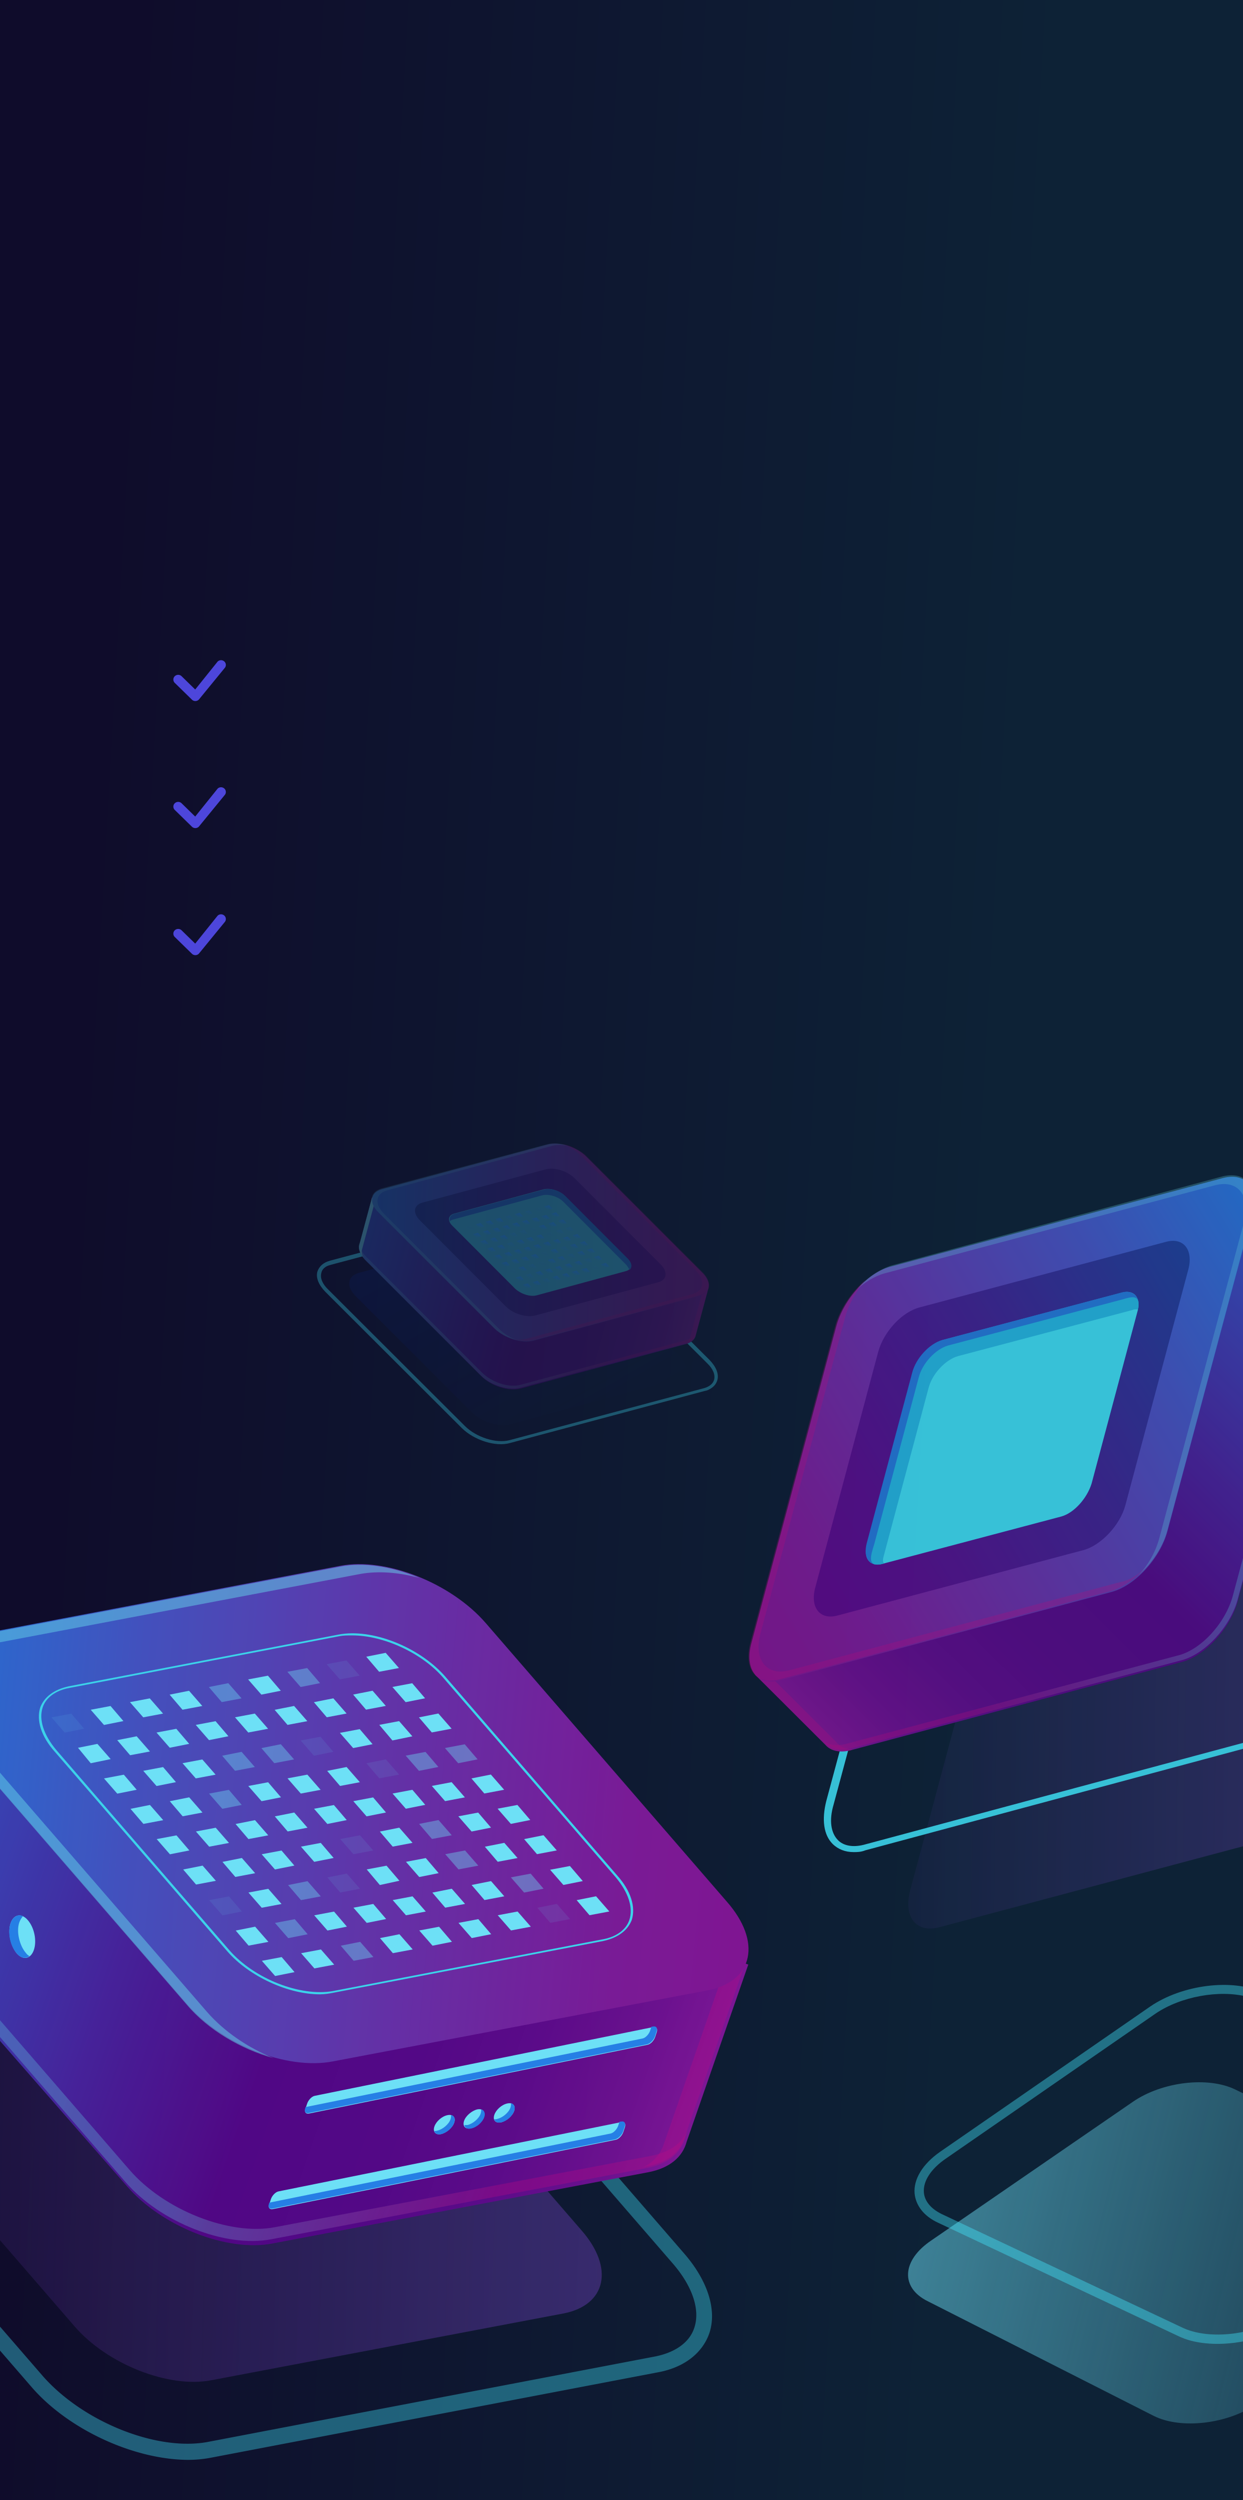 <?xml version="1.0" encoding="UTF-8" standalone="no"?>
<svg
   width="274"
   height="551"
   fill="none"
   version="1.1"
   id="svg1853"
   sodipodi:docname="modal-banner.svg"
   inkscape:version="1.1.2 (b8e25be833, 2022-02-05)"
   xmlns:inkscape="http://www.inkscape.org/namespaces/inkscape"
   xmlns:sodipodi="http://sodipodi.sourceforge.net/DTD/sodipodi-0.dtd"
   xmlns="http://www.w3.org/2000/svg"
   xmlns:svg="http://www.w3.org/2000/svg">
  <sodipodi:namedview
     id="namedview1855"
     pagecolor="#ffffff"
     bordercolor="#666666"
     borderopacity="1.0"
     inkscape:pageshadow="2"
     inkscape:pageopacity="0.0"
     inkscape:pagecheckerboard="0"
     showgrid="false"
     inkscape:zoom="2.1197822"
     inkscape:cx="136.80651"
     inkscape:cy="275.5"
     inkscape:window-width="2560"
     inkscape:window-height="1377"
     inkscape:window-x="-8"
     inkscape:window-y="-8"
     inkscape:window-maximized="1"
     inkscape:current-layer="g1275" />
  <g
     clip-path="url(#a)"
     id="g1275">
    <path
       fill="url(#b)"
       d="M0 0h274v551H0z"
       id="path933" />
    <path
       d="M47.987 145.787a1.079 1.079 0 0 1 1.48.011 1.028 1.028 0 0 1 .04 1.446l-5.665 6.923a1.056 1.056 0 0 1-.346.242 1.096 1.096 0 0 1-.833.015 1.06 1.06 0 0 1-.354-.229l-3.756-3.671a1.036 1.036 0 0 1-.339-.743 1.016 1.016 0 0 1 .312-.754 1.083 1.083 0 0 1 1.532.026l2.972 2.904 4.93-6.14a.712.712 0 0 1 .028-.03h-.001Z"
       fill="#4D46DB"
       id="path937" />
    <path
       d="M47.987 173.787a1.079 1.079 0 0 1 1.48.011 1.028 1.028 0 0 1 .04 1.446l-5.665 6.923a1.056 1.056 0 0 1-.346.242 1.096 1.096 0 0 1-.833.015 1.06 1.06 0 0 1-.354-.229l-3.756-3.671a1.036 1.036 0 0 1-.339-.743 1.016 1.016 0 0 1 .312-.754 1.083 1.083 0 0 1 1.532.026l2.972 2.904 4.93-6.14a.712.712 0 0 1 .028-.03h-.001Z"
       fill="#4D46DB"
       id="path941" />
    <path
       d="M47.987 201.787a1.079 1.079 0 0 1 1.48.011 1.028 1.028 0 0 1 .04 1.446l-5.665 6.923a1.056 1.056 0 0 1-.346.242 1.096 1.096 0 0 1-.833.015 1.06 1.06 0 0 1-.354-.229l-3.756-3.671a1.036 1.036 0 0 1-.339-.743 1.016 1.016 0 0 1 .312-.754 1.083 1.083 0 0 1 1.532.026l2.972 2.904 4.93-6.14a.712.712 0 0 1 .028-.03h-.001Z"
       fill="#4D46DB"
       id="path945" />
    <g
       opacity=".8"
       id="g971">
      <path
         opacity=".6"
         d="m280.051 405.281-72.955 19.444c-5.226 1.404-8.04-2.405-6.432-8.218l18.691-69.761c1.608-6.014 7.035-12.027 12.26-13.23l72.955-19.445c5.226-1.403 8.039 2.406 6.431 8.219l-18.691 69.76c-1.607 6.014-7.034 11.828-12.259 13.231Z"
         fill="url(#c)"
         id="path947" />
      <path
         d="M188.162 408.173c-1.808 0-3.416-.602-4.622-1.804-2.01-2.005-2.412-5.413-1.407-9.422l22.108-82.189c2.009-7.216 8.642-14.633 15.073-16.237l85.818-23.053c3.015-.802 5.426-.201 7.235 1.403 2.01 2.005 2.412 5.413 1.407 9.422l-22.108 82.189c-2.009 7.216-8.642 14.633-15.073 16.237l-85.818 23.053c-1.005.401-1.809.401-2.613.401Zm119.583-131.302c-.603 0-1.407.201-2.211.401l-85.818 23.053c-5.828 1.604-12.059 8.419-13.868 15.235l-22.107 82.189c-1.005 3.408-.603 6.214 1.005 7.818 1.206 1.203 3.215 1.603 5.627 1.002l85.818-23.053c5.828-1.604 12.059-8.419 13.867-15.235l22.108-82.189c1.005-3.408.603-6.214-1.005-7.818-.804-1.002-2.01-1.403-3.416-1.403Z"
         fill="#41E8FF"
         id="path949" />
      <path
         d="m275.185 260.635-22.911 22.852-40.196 10.825c-5.225 1.403-10.652 7.417-12.26 13.23l-10.45 38.689-22.912 22.853 15.475 15.435c1.206 1.403 3.216 1.804 5.628 1.203l72.955-19.445c5.225-1.403 10.652-7.417 12.26-13.23l18.691-69.76c.804-3.007.402-5.613-.804-7.017l-15.476-15.635Z"
         fill="url(#d)"
         id="path951" />
      <path
         opacity=".3"
         d="m290.461 281.882-18.691 69.76c-1.608 6.014-7.034 12.028-12.26 13.231l-72.955 19.444c-2.412.602-4.421.201-5.627-1.202l1.005 1.002c1.205 1.403 3.215 1.804 5.627 1.203l72.955-19.445c5.226-1.403 10.652-7.417 12.26-13.23l18.691-69.761c.804-3.007.402-5.613-.804-7.016l-1.005-1.002c1.206 1.403 1.608 4.009.804 7.016Z"
         fill="url(#e)"
         id="path953" />
      <path
         opacity=".3"
         d="m184.343 383.917-15.475-15.435 22.911-22.853 10.451-38.689c1.608-6.014 7.034-12.027 12.26-13.23l40.196-10.825 21.504-21.449-1.005-1.003-22.911 22.853-40.196 10.825c-5.225 1.403-10.652 7.417-12.26 13.23l-10.45 38.689-22.912 23.053 15.475 15.435c1.206 1.404 3.216 1.805 5.628 1.203l.402-.2c-1.608 0-2.814-.602-3.618-1.604Z"
         fill="#D4088C"
         id="path955" />
      <path
         d="m245.038 350.84-72.955 19.445c-5.226 1.403-8.039-2.405-6.431-8.219l18.691-69.76c1.607-6.014 7.034-12.028 12.259-13.231l72.955-19.444c5.226-1.403 8.04 2.405 6.432 8.219l-18.691 69.76c-1.608 5.813-7.034 11.827-12.26 13.23Z"
         fill="url(#f)"
         id="path957" />
      <path
         opacity=".3"
         d="m269.558 259.23-72.955 19.646c-2.613.801-5.426 2.606-7.637 5.212 1.809-1.604 3.818-2.807 5.828-3.408l72.955-19.445c5.226-1.403 8.04 2.406 6.432 8.219l-18.691 69.76c-.804 2.807-2.412 5.814-4.623 8.019 3.015-2.606 5.427-6.215 6.431-9.823l18.691-69.76c1.608-6.014-1.205-9.622-6.431-8.42Z"
         fill="#6EE8FC"
         id="path959" />
      <path
         d="m238.808 341.62-54.264 14.433c-3.819 1.002-6.029-1.804-4.823-6.215l13.867-51.919c1.206-4.41 5.225-8.82 9.245-9.822l54.264-14.434c3.819-1.002 6.03 1.805 4.824 6.215l-13.868 51.919c-1.206 4.41-5.426 8.82-9.245 9.823Z"
         fill="url(#g)"
         id="path961" />
      <path
         d="m233.985 334.204-39.392 10.424c-2.813.801-4.421-1.203-3.416-4.411l10.049-37.686c.804-3.208 3.818-6.415 6.632-7.217l39.392-10.424c2.813-.802 4.421 1.203 3.416 4.41l-10.049 37.687c-1.004 3.207-3.818 6.415-6.632 7.217Z"
         fill="#41E8FF"
         id="path963" />
      <path
         opacity=".3"
         d="m247.049 348.636-72.956 19.445c-5.225 1.403-8.039-2.406-6.431-8.219l18.691-69.76c.804-2.807 2.412-5.613 4.422-8.019-3.015 2.606-5.628 6.415-6.633 10.023l-18.691 69.76c-1.607 6.014 1.206 9.623 6.432 8.219l72.955-19.444c2.814-.802 5.627-2.807 7.838-5.413-1.608 1.804-3.618 3.007-5.627 3.408Z"
         fill="#D4088C"
         id="path965" />
      <path
         d="m193.036 342.021 10.049-37.687c.804-3.207 3.818-6.414 6.632-7.216l39.392-10.424c.603-.201 1.395-.201 1.797 0-.402-1.604-1.797-2.406-3.807-1.804l-39.392 10.424c-2.814.801-5.828 4.009-6.632 7.216l-10.049 37.687c-.603 2.606.167 4.142 1.775 4.543 0-1.003.034-1.737.235-2.739Z"
         fill="#267FE5"
         id="path967" />
      <path
         d="m194.865 342.676 9.817-36.765c.785-3.129 3.73-6.258 6.479-7.041l38.482-10.169c.392-.195.817-.141 1.21-.141.691-3.432-1.407-2.792-3.37-2.205l-38.482 10.169c-2.748.782-5.693 3.911-6.479 7.04l-9.816 36.765c-.786 2.542-1.762 5.34 2.159 4.251-.392-.587-.196-1.122 0-1.904Z"
         fill="#25BFEC"
         id="path969" />
    </g>
    <g
       opacity=".3"
       id="g997">
      <path
         opacity=".6"
         d="m112.581 313.874 36.46-9.821c2.614-.699 2.88-3.052.73-5.168l-25.539-25.54c-2.2-2.202-6.054-3.45-8.618-2.664l-36.459 9.821c-2.614.699-2.88 3.052-.73 5.168l25.538 25.539c2.201 2.203 6.004 3.364 8.618 2.665Z"
         fill="url(#h)"
         id="path973" />
      <path
         d="M156.585 306.063c.783-.453 1.329-1.115 1.551-1.938.369-1.37-.309-2.947-1.747-4.432l-30.126-30.068c-2.675-2.623-7.402-4.177-10.588-3.263l-42.932 11.474c-1.507.407-2.4 1.27-2.783 2.417-.37 1.371.309 2.947 1.746 4.433l30.127 30.068c2.675 2.622 7.402 4.176 10.588 3.263l42.932-11.475c.536-.077.884-.278 1.232-.479Zm-84.623-26.966c.261-.15.66-.265 1.058-.379l42.932-11.474c2.925-.763 7.328.631 9.815 3.13l30.126 30.068c1.288 1.225 1.815 2.541 1.52 3.638-.221.822-.992 1.498-2.186 1.841l-42.933 11.474c-2.925.763-7.327-.631-9.815-3.13l-30.126-30.068c-1.288-1.225-1.815-2.541-1.52-3.638.097-.635.52-1.11 1.129-1.462Z"
         fill="#41E8FF"
         id="path975" />
      <path
         d="m82.003 263.925 15.637 4.169 20.116-5.363c2.614-.699 6.468.549 8.618 2.664l14.2 14.143 15.638 4.169-2.843 10.554c-.172.91-.942 1.586-2.137 1.928l-36.459 9.821c-2.614.699-6.468-.548-8.618-2.664l-25.538-25.54c-1.1-1.101-1.578-2.33-1.407-3.239l2.793-10.642Z"
         fill="url(#i)"
         id="path977" />
      <path
         opacity=".3"
         d="m80.7 276.946 25.538 25.54c2.2 2.203 6.054 3.45 8.618 2.665l36.459-9.821c1.195-.343 1.965-1.019 2.136-1.929l-.184.686c-.172.909-.942 1.585-2.137 1.928l-36.459 9.821c-2.614.699-6.468-.549-8.618-2.665l-25.538-25.539c-1.1-1.101-1.578-2.331-1.407-3.24l.185-.685c-.171.909.306 2.138 1.406 3.239Z"
         fill="url(#j)"
         id="path979" />
      <path
         opacity=".3"
         d="m152.173 294.604 2.843-10.555-15.637-4.169-14.201-14.142c-2.2-2.203-6.054-3.451-8.618-2.665l-20.115 5.363-14.677-3.913.184-.685 15.638 4.168 20.115-5.362c2.614-.699 6.468.548 8.618 2.664l14.2 14.143 15.688 4.255-2.843 10.555c-.171.909-.941 1.585-2.136 1.928l-.225.014c.697-.402 1.069-.964 1.166-1.599Z"
         fill="#D4088C"
         id="path981" />
      <path
         d="M82.604 264.967 79.8 275.385c-.148.548-.021 1.169.33 1.777-.826-1.028-1.153-1.997-.932-2.819l2.806-10.418.601 1.042Z"
         fill="#6EE8FC"
         id="path983" />
      <path
         d="m117.616 295.455 36.459-9.821c2.614-.699 2.88-3.052.73-5.167l-25.539-25.54c-2.2-2.203-6.054-3.45-8.618-2.665l-36.459 9.821c-2.614.699-2.88 3.053-.73 5.168l25.539 25.54c2.15 2.115 6.004 3.363 8.618 2.664Z"
         fill="url(#k)"
         id="path985" />
      <path
         opacity=".3"
         d="m84.089 261.91 36.509-9.734c1.332-.307 3.002-.229 4.611.347-1.185-.242-2.356-.26-3.377-.018l-36.459 9.821c-2.614.698-2.88 3.052-.73 5.167l25.539 25.54c1.05 1.014 2.498 1.915 4.007 2.317-1.958-.375-3.904-1.335-5.242-2.646l-25.539-25.54c-2.2-2.202-1.883-4.469.68-5.254Z"
         fill="#6EE8FC"
         id="path987" />
      <path
         d="m118.008 289.903 27.111-7.318c1.904-.521 2.16-2.289.535-3.897l-18.989-19.019c-1.625-1.609-4.468-2.514-6.46-1.943l-27.11 7.318c-1.905.521-2.16 2.289-.536 3.898l18.989 19.018c1.625 1.609 4.555 2.464 6.46 1.943Z"
         fill="url(#l)"
         id="path989" />
      <path
         opacity=".9"
         d="m118.243 285.486 19.667-5.336c1.419-.356 1.614-1.626.377-2.764l-13.776-13.809c-1.15-1.188-3.258-1.824-4.677-1.467l-19.667 5.335c-1.42.356-1.614 1.626-.377 2.764l13.776 13.81c1.237 1.137 3.257 1.823 4.677 1.467Z"
         fill="#41E8FF"
         id="path991" />
      <path
         opacity=".3"
         d="m116.193 295.002 36.459-9.821c2.614-.699 2.881-3.052.731-5.168l-25.539-25.539c-1.05-1.015-2.448-1.828-3.92-2.368 1.957.375 4.041 1.372 5.379 2.683l25.538 25.54c2.2 2.202 1.884 4.468-.73 5.167l-36.459 9.821c-1.419.357-3.139.192-4.748-.384 1.147.379 2.319.398 3.289.069Z"
         fill="#D4088C"
         id="path993" />
      <path
         d="m138.004 278.705-13.775-13.809c-1.15-1.189-3.258-1.824-4.677-1.468l-19.667 5.336c-.312.064-.573.215-.697.402-.227-.795.095-1.444 1.116-1.686l19.667-5.335c1.419-.357 3.527.279 4.677 1.467l13.776 13.809c.913.978.965 1.873.369 2.449-.25-.434-.451-.781-.789-1.165Z"
         fill="#267FE5"
         id="path995" />
    </g>
    <g
       opacity=".4"
       id="g1161">
      <path
         d="m120.698 266.677 1.086-.28-.791-.794-1.063.285.768.789Z"
         fill="url(#m)"
         id="path999" />
      <path
         opacity=".1"
         d="m118.55 267.241 1.086-.279-.791-.795-1.086.279.791.795Z"
         fill="url(#n)"
         id="path1001" />
      <path
         opacity=".4"
         d="m116.4 267.806 1.064-.286-.769-.788-1.085.279.79.795Z"
         fill="url(#o)"
         id="path1003" />
      <path
         d="m114.251 268.37 1.063-.285-.768-.789-1.086.279.791.795Z"
         fill="url(#p)"
         id="path1005" />
      <path
         opacity=".4"
         d="m112.08 268.929 1.086-.279-.791-.795-1.063.285.768.789Z"
         fill="url(#q)"
         id="path1007" />
      <path
         d="m109.931 269.493 1.086-.279-.791-.795-1.064.285.769.789Z"
         fill="url(#r)"
         id="path1009" />
      <path
         d="m107.781 270.057 1.086-.279-.791-.795-1.085.28.79.794Z"
         fill="url(#s)"
         id="path1011" />
      <path
         d="m105.633 270.623 1.063-.286-.768-.788-1.086.279.791.795Z"
         fill="url(#t)"
         id="path1013" />
      <path
         opacity=".1"
         d="m103.483 271.187 1.064-.285-.769-.789-1.085.279.79.795Z"
         fill="url(#u)"
         id="path1015" />
      <path
         d="m122.279 268.266 1.064-.285-.769-.789-1.085.279.79.795Z"
         fill="url(#v)"
         id="path1017" />
      <path
         d="m120.108 268.825 1.085-.279-.79-.795-1.064.286.769.788Z"
         fill="url(#w)"
         id="path1019" />
      <path
         d="m117.959 269.389 1.086-.279-.791-.795-1.063.286.768.788Z"
         fill="url(#x)"
         id="path1021" />
      <path
         d="m115.81 269.954 1.085-.28-.79-.794-1.064.285.769.789Z"
         fill="url(#y)"
         id="path1023" />
      <path
         d="m113.661 270.519 1.086-.28-.791-.794-1.085.279.79.795Z"
         fill="url(#z)"
         id="path1025" />
      <path
         d="m111.512 271.083 1.063-.285-.768-.789-1.086.28.791.794Z"
         fill="url(#A)"
         id="path1027" />
      <path
         d="m109.362 271.647 1.064-.285-.769-.789-1.085.28.79.794Z"
         fill="url(#B)"
         id="path1029" />
      <path
         d="m107.191 272.205 1.085-.279-.79-.794-1.064.285.769.788Z"
         fill="url(#C)"
         id="path1031" />
      <path
         d="m105.035 272.793 1.092-.302-.791-.794-1.063.285.762.811Z"
         fill="url(#D)"
         id="path1033" />
      <path
         d="m123.839 269.85 1.086-.279-.791-.795-1.063.286.768.788Z"
         fill="url(#E)"
         id="path1035" />
      <path
         d="m121.684 270.438 1.092-.302-.79-.795-1.086.28.784.817Z"
         fill="url(#F)"
         id="path1037" />
      <path
         d="m119.535 271.002 1.064-.285-.769-.789-1.085.279.79.795Z"
         fill="url(#G)"
         id="path1039" />
      <path
         opacity=".1"
         d="m117.386 271.566 1.063-.285-.768-.789-1.086.28.791.794Z"
         fill="url(#H)"
         id="path1041" />
      <path
         opacity=".4"
         d="m115.214 272.124 1.086-.279-.791-.795-1.063.286.768.788Z"
         fill="url(#I)"
         id="path1043" />
      <path
         opacity=".4"
         d="m113.065 272.689 1.085-.279-.79-.794-1.064.285.769.788Z"
         fill="url(#J)"
         id="path1045" />
      <path
         d="m110.916 273.254 1.086-.28-.791-.794-1.086.279.791.795Z"
         fill="url(#K)"
         id="path1047" />
      <path
         d="m108.767 273.818 1.063-.285-.768-.789-1.086.279.791.795Z"
         fill="url(#L)"
         id="path1049" />
      <path
         d="m106.617 274.383 1.064-.285-.769-.789-1.085.279.79.795Z"
         fill="url(#M)"
         id="path1051" />
      <path
         opacity=".4"
         d="m125.415 271.462 1.063-.286-.768-.788-1.086.279.791.795Z"
         fill="url(#N)"
         id="path1053" />
      <path
         opacity=".4"
         d="m123.266 272.026 1.063-.286-.768-.788-1.086.279.791.795Z"
         fill="url(#O)"
         id="path1055" />
      <path
         opacity=".1"
         d="m121.094 272.584 1.086-.279-.791-.795-1.063.285.768.789Z"
         fill="url(#P)"
         id="path1057" />
      <path
         d="m118.944 273.149 1.086-.279-.79-.795-1.064.285.768.789Z"
         fill="url(#Q)"
         id="path1059" />
      <path
         d="m116.796 273.713 1.086-.279-.791-.795-1.086.279.791.795Z"
         fill="url(#R)"
         id="path1061" />
      <path
         d="m114.647 274.278 1.063-.286-.768-.788-1.086.279.791.795Z"
         fill="url(#S)"
         id="path1063" />
      <path
         opacity=".4"
         d="m112.498 274.843 1.063-.286-.768-.788-1.086.279.791.795Z"
         fill="url(#T)"
         id="path1065" />
      <path
         d="m110.326 275.401 1.086-.28-.791-.794-1.063.285.768.789Z"
         fill="url(#U)"
         id="path1067" />
      <path
         d="m108.177 275.966 1.086-.279-.791-.795-1.063.285.768.789Z"
         fill="url(#V)"
         id="path1069" />
      <path
         d="m126.973 273.045 1.086-.279-.791-.795-1.064.286.769.788Z"
         fill="url(#W)"
         id="path1071" />
      <path
         d="m124.823 273.61 1.086-.279-.791-.795-1.085.279.79.795Z"
         fill="url(#X)"
         id="path1073" />
      <path
         d="m122.674 274.174 1.063-.285-.768-.788-1.086.279.791.794Z"
         fill="url(#Y)"
         id="path1075" />
      <path
         d="m120.525 274.739 1.064-.286-.769-.788-1.085.279.79.795Z"
         fill="url(#Z)"
         id="path1077" />
      <path
         d="m118.376 275.304 1.063-.286-.768-.788-1.086.279.791.795Z"
         fill="url(#aa)"
         id="path1079" />
      <path
         d="m116.204 275.862 1.086-.279-.791-.795-1.063.285.768.789Z"
         fill="url(#ab)"
         id="path1081" />
      <path
         d="m114.056 276.427 1.086-.279-.791-.795-1.064.285.769.789Z"
         fill="url(#ac)"
         id="path1083" />
      <path
         d="m111.906 276.991 1.086-.279-.791-.795-1.085.279.79.795Z"
         fill="url(#ad)"
         id="path1085" />
      <path
         d="m109.758 277.556 1.063-.286-.768-.788-1.086.279.791.795Z"
         fill="url(#ae)"
         id="path1087" />
      <path
         d="m128.554 274.634 1.063-.285-.768-.789-1.086.28.791.794Z"
         fill="url(#af)"
         id="path1089" />
      <path
         d="m126.405 275.198 1.064-.285-.769-.789-1.085.28.79.794Z"
         fill="url(#ag)"
         id="path1091" />
      <path
         opacity=".4"
         d="m124.234 275.756 1.085-.279-.79-.795-1.064.286.769.788Z"
         fill="url(#ah)"
         id="path1093" />
      <path
         d="m122.084 276.321 1.086-.279-.791-.795-1.063.286.768.788Z"
         fill="url(#ai)"
         id="path1095" />
      <path
         opacity=".1"
         d="m119.935 276.886 1.085-.28-.79-.794-1.086.279.791.795Z"
         fill="url(#aj)"
         id="path1097" />
      <path
         d="m117.786 277.45 1.064-.285-.769-.789-1.086.279.791.795Z"
         fill="url(#ak)"
         id="path1099" />
      <path
         d="m115.636 278.015 1.063-.285-.768-.789-1.086.279.791.795Z"
         fill="url(#al)"
         id="path1101" />
      <path
         d="m113.465 278.573 1.086-.279-.791-.795-1.063.286.768.788Z"
         fill="url(#am)"
         id="path1103" />
      <path
         d="m111.316 279.137 1.085-.279-.79-.795-1.064.286.769.788Z"
         fill="url(#an)"
         id="path1105" />
      <path
         d="m130.113 276.218 1.086-.279-.791-.795-1.063.285.768.789Z"
         fill="url(#ao)"
         id="path1107" />
      <path
         d="m127.964 276.782 1.086-.28-.791-.794-1.063.285.768.789Z"
         fill="url(#ap)"
         id="path1109" />
      <path
         opacity=".4"
         d="m125.815 277.346 1.085-.279-.79-.795-1.086.279.791.795Z"
         fill="url(#aq)"
         id="path1111" />
      <path
         d="m123.666 277.911 1.063-.285-.768-.789-1.086.279.791.795Z"
         fill="url(#ar)"
         id="path1113" />
      <path
         d="m121.51 278.498 1.07-.308-.768-.789-1.086.28.784.817Z"
         fill="url(#as)"
         id="path1115" />
      <path
         opacity=".1"
         d="m119.339 279.056 1.086-.28-.791-.794-1.063.285.768.789Z"
         fill="url(#at)"
         id="path1117" />
      <path
         opacity=".4"
         d="m117.191 279.621 1.085-.28-.79-.794-1.064.285.769.789Z"
         fill="url(#au)"
         id="path1119" />
      <path
         d="m115.041 280.185 1.086-.279-.791-.795-1.086.279.791.795Z"
         fill="url(#av)"
         id="path1121" />
      <path
         opacity=".1"
         d="m112.893 280.749 1.063-.285-.768-.789-1.086.28.791.794Z"
         fill="url(#aw)"
         id="path1123" />
      <path
         d="m131.688 277.83 1.064-.285-.768-.789-1.086.279.79.795Z"
         fill="url(#ax)"
         id="path1125" />
      <path
         opacity=".4"
         d="m129.539 278.394 1.063-.285-.768-.788-1.086.279.791.794Z"
         fill="url(#ay)"
         id="path1127" />
      <path
         d="m127.368 278.953 1.086-.28-.791-.794-1.063.285.768.789Z"
         fill="url(#az)"
         id="path1129" />
      <path
         d="m125.218 279.518 1.086-.28-.791-.794-1.063.285.768.789Z"
         fill="url(#aA)"
         id="path1131" />
      <path
         d="m123.069 280.082 1.086-.279-.79-.795-1.086.279.79.795Z"
         fill="url(#aB)"
         id="path1133" />
      <path
         d="m120.92 280.646 1.063-.285-.768-.789-1.086.28.791.794Z"
         fill="url(#aC)"
         id="path1135" />
      <path
         d="m118.771 281.211 1.063-.285-.768-.789-1.086.28.791.794Z"
         fill="url(#aD)"
         id="path1137" />
      <path
         opacity=".4"
         d="m116.622 281.776 1.063-.286-.768-.788-1.086.279.791.795Z"
         fill="url(#aE)"
         id="path1139" />
      <path
         d="m114.45 282.334 1.086-.279-.791-.794-1.063.285.768.788Z"
         fill="url(#aF)"
         id="path1141" />
      <path
         d="m133.247 279.413 1.086-.279-.791-.795-1.063.285.768.789Z"
         fill="url(#aG)"
         id="path1143" />
      <path
         opacity=".1"
         d="m131.099 279.977 1.085-.279-.79-.795-1.064.285.769.789Z"
         fill="url(#aH)"
         id="path1145" />
      <path
         d="m128.949 280.541 1.086-.279-.791-.795-1.085.28.79.794Z"
         fill="url(#aI)"
         id="path1147" />
      <path
         d="m126.8 281.107 1.063-.286-.768-.788-1.086.279.791.795Z"
         fill="url(#aJ)"
         id="path1149" />
      <path
         d="m124.65 281.671 1.064-.286-.769-.788-1.085.279.79.795Z"
         fill="url(#aK)"
         id="path1151" />
      <path
         d="m122.48 282.229 1.085-.279-.79-.795-1.064.285.769.789Z"
         fill="url(#aL)"
         id="path1153" />
      <path
         opacity=".4"
         d="m120.33 282.793 1.086-.279-.791-.795-1.063.285.768.789Z"
         fill="url(#aM)"
         id="path1155" />
      <path
         d="m118.182 283.358 1.086-.279-.791-.795-1.086.279.791.795Z"
         fill="url(#aN)"
         id="path1157" />
      <path
         d="m116.032 283.923 1.064-.286-.769-.788-1.085.279.79.795Z"
         fill="url(#aO)"
         id="path1159" />
    </g>
    <g
       opacity=".9"
       id="g1181">
      <path
         opacity=".6"
         d="m46.613 524.559 77.638-14.719c9.39-1.839 11.235-10.035 3.856-18.397l-49.802-57.535c-7.21-8.363-20.793-13.715-30.183-11.875l-77.638 14.718c-9.39 1.84-11.235 10.035-3.857 18.398l49.803 57.535c7.21 8.362 20.792 13.714 30.183 11.875Z"
         fill="url(#aP)"
         id="path1163" />
      <path
         opacity=".4"
         d="M41.532 542.11c-11.845 0-26.477-6.602-34.665-16.158l-63.058-72.799c-5.226-6.082-7.142-12.51-5.4-17.549 1.568-4.343 5.574-7.471 11.323-8.513l98.245-18.765c12.542-2.432 30.31 4.691 39.89 15.637l63.059 72.8c5.226 6.081 7.142 12.509 5.4 17.548-1.568 4.343-5.574 7.471-11.323 8.513l-98.245 18.765a26.69 26.69 0 0 1-5.226.521Zm11.845-130.83c-1.568 0-3.135.174-4.703.347l-98.245 18.765c-4.53.869-7.665 3.127-8.71 6.255-1.394 3.996.348 9.208 4.703 14.247L9.48 523.693c8.884 10.077 25.258 16.68 36.581 14.421l98.245-18.765c4.529-.868 7.665-3.127 8.71-6.254 1.394-3.997-.348-9.209-4.703-14.248l-63.058-72.799c-7.665-8.687-21.078-14.768-31.878-14.768Z"
         fill="#41E8FF"
         id="path1165" />
      <path
         opacity=".6"
         d="m254.38 532.451-49.891-25.309c-6.023-2.981-5.753-8.964.799-13.38l44.428-30.555c6.438-4.446 16.637-5.655 22.66-2.674l49.891 24.309c6.023 2.981 5.753 8.964-.799 13.38l-44.428 31.555c-6.438 4.446-16.637 5.655-22.66 2.674Z"
         fill="url(#aQ)"
         id="path1167" />
      <path
         d="m-16.169 369 58.408 20.131 19.469-3.741c10.003-1.96 24.47 3.741 32.151 12.649l12.86 14.787 58.229 20.132-13.574 39.016c-.894 3.385-3.751 5.879-8.574 6.77l-82.7 15.678c-10.002 1.959-24.47-3.742-32.15-12.649l-53.228-60.93c-3.93-4.632-5.359-9.264-4.466-12.827L-16.169 369Z"
         fill="url(#aR)"
         id="path1169" />
      <path
         opacity=".3"
         d="m-24.526 416.89 53.05 61.285c7.68 8.908 22.148 14.609 32.15 12.65l82.7-15.678c4.822-.891 7.68-3.385 8.573-6.77l-.893 2.672c-.893 3.385-3.751 5.879-8.573 6.77l-82.7 15.678c-10.002 1.96-24.47-3.741-32.15-12.649l-53.05-61.286c-3.93-4.632-5.358-9.264-4.465-12.827l.893-2.673c-.893 3.564.357 8.196 4.465 12.828Z"
         fill="url(#aS)"
         id="path1171" />
      <path
         opacity=".3"
         d="m146.41 472.297 13.575-39.016-58.229-20.132-12.86-14.787c-7.68-8.907-22.148-14.608-32.151-12.649l-19.47 3.563-54.656-18.884.893-2.673 58.408 20.132 19.469-3.741c10.002-1.96 24.47 3.741 32.151 12.649l12.86 14.787 58.229 20.132-13.574 39.016c-.894 3.385-3.751 5.879-8.574 6.77l-.715.178c2.322-1.069 3.93-3.029 4.644-5.345Z"
         fill="#D4088C"
         id="path1173" />
      <path
         d="m73.356 454.303 82.699-15.677c10.003-1.96 11.968-10.69 4.109-19.598l-53.05-61.285c-7.68-8.908-22.148-14.609-32.15-12.649l-82.7 15.677c-10.002 1.96-11.967 10.69-4.108 19.598l53.049 61.285c7.68 8.908 21.97 14.609 32.15 12.649Z"
         fill="url(#aT)"
         id="path1175" />
      <path
         d="M70.499 439.516c-6.967 0-15.54-3.919-20.363-9.442L12.091 386.07c-3.037-3.385-4.108-6.949-3.215-9.799.893-2.316 3.036-3.919 6.251-4.632l59.48-11.402c7.323-1.425 17.683 2.672 23.398 9.086l38.046 44.004c3.036 3.385 4.108 6.949 3.215 9.799-.893 2.316-3.037 3.919-6.252 4.632l-59.48 11.402c-.892.178-1.964.356-3.035.356Zm7.144-79.101c-1.072 0-1.965 0-2.858.178l-59.48 11.402c-3.035.535-5.179 2.138-5.893 4.276-.893 2.672.178 6.057 3.036 9.442l38.045 44.005c5.538 6.413 15.719 10.333 22.863 9.086l59.48-11.402c3.036-.535 5.179-2.138 5.894-4.276.893-2.672-.179-6.057-3.037-9.442l-38.045-44.005c-4.822-5.523-13.218-9.264-20.005-9.264Z"
         fill="#41E8FF"
         id="path1177" />
      <path
         opacity=".5"
         d="m-7.736 360.949 82.7-15.678c5.18-1.069 11.61 0 17.504 2.494-4.465-1.247-9.11-1.603-13.039-.891l-82.7 15.678c-10.002 1.96-11.967 10.689-4.108 19.597l53.05 61.286c3.75 4.276 8.93 7.839 14.646 10.155-7.145-1.96-14.468-6.236-19.112-11.758l-53.049-61.286c-7.68-8.908-5.894-17.816 4.108-19.597Z"
         fill="#6EE8FC"
         id="path1179" />
    </g>
    <path
       d="m83.572 368.431 4.37-.825-2.924-3.35-4.283.855 2.837 3.32Z"
       fill="#6DE0F6"
       id="path1183" />
    <path
       opacity=".1"
       d="m74.92 370.109 4.37-.824-2.924-3.35-4.37.824 2.925 3.35Z"
       fill="#6DE0F6"
       id="path1185" />
    <path
       opacity=".4"
       d="m66.268 371.788 4.283-.854-2.837-3.32-4.37.824 2.924 3.35Z"
       fill="#6DE0F6"
       id="path1187" />
    <path
       d="m57.616 373.468 4.282-.855-2.837-3.32-4.369.825 2.924 3.35Z"
       fill="#6DE0F6"
       id="path1189" />
    <path
       opacity=".4"
       d="m48.878 375.116 4.369-.825-2.924-3.349-4.282.854 2.837 3.32Z"
       fill="#6DE0F6"
       id="path1191" />
    <path
       d="m40.226 376.795 4.37-.824-2.924-3.35-4.283.854 2.837 3.32Zm-8.654 1.678 4.37-.825-2.925-3.35-4.369.825 2.924 3.35Zm-8.65 1.68 4.282-.855-2.837-3.32-4.37.825 2.925 3.35Z"
       fill="#6DE0F6"
       id="path1193" />
    <path
       opacity=".1"
       d="m14.27 381.832 4.283-.854-2.837-3.32-4.37.824 2.924 3.35Z"
       fill="#6DE0F6"
       id="path1195" />
    <path
       d="m89.42 375.13 4.282-.855-2.837-3.32-4.37.825 2.925 3.35Zm-8.739 1.649 4.37-.824-2.924-3.35-4.283.854 2.837 3.32Zm-8.651 1.679 4.37-.825-2.925-3.35-4.282.855 2.837 3.32Zm-8.652 1.679 4.369-.824-2.924-3.35-4.282.854 2.837 3.32Zm-8.652 1.679 4.37-.824-2.924-3.35-4.37.824 2.924 3.35Zm-8.652 1.678 4.282-.854-2.837-3.32-4.369.824 2.924 3.35Zm-8.652 1.68 4.283-.855-2.837-3.32-4.37.825 2.925 3.35Zm-8.741 1.647 4.37-.824-2.924-3.35-4.283.854 2.837 3.32ZM20 388.588l4.4-.912-2.924-3.35-4.283.855L20 388.588Zm75.183-6.787 4.37-.824-2.924-3.35-4.283.854 2.837 3.32Zm-8.681 1.765 4.4-.911-2.925-3.35-4.369.824 2.894 3.437Zm-8.652 1.679 4.282-.855-2.837-3.319-4.37.824 2.924 3.35Z"
       fill="#6DE0F6"
       id="path1197" />
    <path
       opacity=".1"
       d="m69.198 386.924 4.282-.854-2.837-3.32-4.369.824 2.924 3.35Z"
       fill="#6DE0F6"
       id="path1199" />
    <path
       opacity=".4"
       d="m60.46 388.573 4.369-.825-2.924-3.35-4.282.855 2.837 3.32Zm-8.653 1.679 4.37-.825-2.924-3.35-4.283.855 2.837 3.32Z"
       fill="#6DE0F6"
       id="path1201" />
    <path
       d="m43.156 391.931 4.37-.824-2.925-3.35-4.369.824 2.924 3.35Zm-8.652 1.678 4.282-.854-2.837-3.32-4.37.824 2.925 3.35Zm-8.653 1.68 4.283-.855-2.837-3.32-4.37.825 2.924 3.35Z"
       fill="#6DE0F6"
       id="path1203" />
    <path
       opacity=".4"
       d="m101.001 388.587 4.282-.854-2.837-3.32-4.37.825 2.925 3.349Zm-8.651 1.679 4.282-.855-2.837-3.319-4.37.824 2.924 3.35Z"
       fill="#6DE0F6"
       id="path1205" />
    <path
       opacity=".1"
       d="m83.611 391.914 4.37-.824-2.924-3.35-4.283.854 2.837 3.32Z"
       fill="#6DE0F6"
       id="path1207" />
    <path
       d="m74.957 393.594 4.37-.824-2.925-3.35-4.282.854 2.837 3.32Zm-8.653 1.678 4.37-.824-2.924-3.35-4.37.824 2.924 3.35Zm-8.649 1.679 4.282-.854-2.837-3.32-4.369.824 2.924 3.35Z"
       fill="#6DE0F6"
       id="path1209" />
    <path
       opacity=".4"
       d="m49.003 398.63 4.282-.854-2.837-3.32-4.37.824 2.925 3.35Z"
       fill="#6DE0F6"
       id="path1211" />
    <path
       d="m40.262 400.278 4.37-.825-2.924-3.349-4.283.854 2.837 3.32Zm-8.652 1.68 4.37-.824-2.924-3.35-4.283.855 2.837 3.319Zm75.15-6.701 4.37-.824-2.924-3.35-4.283.854 2.837 3.32Zm-8.65 1.68 4.368-.825-2.923-3.35-4.37.825 2.924 3.35Zm-8.653 1.679 4.282-.855-2.837-3.319-4.37.824 2.925 3.35Zm-8.653 1.679 4.283-.854-2.837-3.32-4.37.824 2.924 3.35Zm-8.651 1.678 4.282-.854-2.837-3.32-4.369.824 2.924 3.35Zm-8.738 1.648 4.37-.824-2.925-3.35-4.282.855 2.837 3.319Zm-8.652 1.68 4.37-.824-2.924-3.35-4.283.854 2.837 3.32Zm-8.653 1.678 4.368-.825-2.923-3.35-4.37.825 2.924 3.35Zm-8.651 1.679 4.282-.854-2.837-3.32-4.37.824 2.925 3.35Zm75.149-6.702 4.283-.854-2.837-3.32-4.37.824 2.924 3.35Zm-8.651 1.678 4.282-.854-2.837-3.32-4.369.824 2.924 3.35Z"
       fill="#6DE0F6"
       id="path1213" />
    <path
       opacity=".4"
       d="m95.219 405.283 4.369-.824-2.924-3.35-4.283.854 2.838 3.32Z"
       fill="#6DE0F6"
       id="path1215" />
    <path
       d="m86.567 406.963 4.37-.825-2.924-3.349-4.283.854 2.837 3.32Z"
       fill="#6DE0F6"
       id="path1217" />
    <path
       opacity=".1"
       d="m77.915 408.641 4.37-.824-2.925-3.35-4.37.824 2.925 3.35Z"
       fill="#6DE0F6"
       id="path1219" />
    <path
       d="m69.262 410.32 4.283-.854-2.837-3.32-4.37.824 2.924 3.35Zm-8.653 1.678 4.282-.855-2.837-3.319-4.369.824 2.924 3.35Zm-8.736 1.65 4.37-.825-2.925-3.35-4.282.855 2.837 3.32Zm-8.655 1.677 4.37-.824-2.924-3.35-4.283.855 2.837 3.319Zm75.151-6.699 4.369-.824-2.924-3.35-4.282.855 2.837 3.319Zm-8.652 1.678 4.37-.824-2.924-3.35-4.283.854 2.837 3.32Z"
       fill="#6DE0F6"
       id="path1221" />
    <path
       opacity=".4"
       d="m101.066 411.984 4.369-.825-2.923-3.349-4.37.824 2.924 3.35Z"
       fill="#6DE0F6"
       id="path1223" />
    <path
       d="m92.413 413.663 4.282-.854-2.837-3.32-4.37.824 2.925 3.35Zm-8.682 1.765 4.313-.941-2.837-3.32-4.37.824 2.894 3.437Z"
       fill="#6DE0F6"
       id="path1225" />
    <path
       opacity=".1"
       d="m74.993 417.077 4.37-.824-2.925-3.35-4.282.854 2.837 3.32Z"
       fill="#6DE0F6"
       id="path1227" />
    <path
       opacity=".4"
       d="m66.341 418.755 4.37-.824-2.924-3.35-4.283.855 2.837 3.319Z"
       fill="#6DE0F6"
       id="path1229" />
    <path
       d="m57.69 420.435 4.37-.825-2.924-3.349-4.37.824 2.924 3.35Z"
       fill="#6DE0F6"
       id="path1231" />
    <path
       opacity=".1"
       d="m49.038 422.112 4.282-.854-2.837-3.32-4.37.825 2.925 3.349Z"
       fill="#6DE0F6"
       id="path1233" />
    <path
       d="m124.186 415.413 4.283-.854-2.837-3.32-4.37.824 2.924 3.35Z"
       fill="#6DE0F6"
       id="path1235" />
    <path
       opacity=".4"
       d="m115.535 417.091 4.282-.854-2.837-3.32-4.369.825 2.924 3.349Z"
       fill="#6DE0F6"
       id="path1237" />
    <path
       d="m106.797 418.739 4.369-.824-2.924-3.35-4.282.855 2.837 3.319Zm-8.655 1.679 4.37-.824-2.924-3.35-4.283.854 2.837 3.32Zm-8.652 1.68 4.37-.825-2.925-3.35-4.369.825 2.924 3.35Zm-8.652 1.678 4.282-.855-2.837-3.32-4.37.825 2.925 3.35Zm-8.652 1.679 4.283-.854-2.837-3.32-4.37.824 2.924 3.35Z"
       fill="#6DE0F6"
       id="path1239" />
    <path
       opacity=".4"
       d="m63.535 427.133 4.282-.854-2.837-3.32-4.37.824 2.925 3.35Z"
       fill="#6DE0F6"
       id="path1241" />
    <path
       d="m54.797 428.783 4.369-.825-2.924-3.35-4.282.855 2.837 3.32Zm75.151-6.701 4.369-.824-2.924-3.35-4.282.854 2.837 3.32Z"
       fill="#6DE0F6"
       id="path1243" />
    <path
       opacity=".1"
       d="m121.297 423.76 4.369-.824-2.924-3.35-4.282.854 2.837 3.32Z"
       fill="#6DE0F6"
       id="path1245" />
    <path
       d="m112.645 425.44 4.37-.825-2.924-3.35-4.37.825 2.924 3.35Zm-8.652 1.679 4.282-.855-2.837-3.319-4.369.824 2.924 3.35Zm-8.652 1.678 4.283-.854-2.837-3.32-4.37.824 2.924 3.35Zm-8.739 1.65 4.37-.825-2.924-3.35-4.283.855 2.837 3.32Z"
       fill="#6DE0F6"
       id="path1247" />
    <path
       opacity=".4"
       d="m77.95 432.124 4.37-.824-2.924-3.35-4.282.855 2.837 3.319Z"
       fill="#6DE0F6"
       id="path1249" />
    <path
       d="m69.3 433.804 4.369-.824-2.924-3.35-4.37.824 2.924 3.35Zm-8.653 1.678 4.283-.854-2.837-3.32-4.37.824 2.924 3.35Zm7.445 30.316 74.653-15.16c.694-.137 1.424-.943 1.683-1.726l.345-1.044c.258-.782-.124-1.311-.735-1.143l-74.653 15.16c-.695.137-1.425.944-1.683 1.726l-.345 1.044c-.341.752.04 1.281.735 1.143Z"
       fill="#6DE0F6"
       id="path1251" />
    <path
       d="M141.625 449.257c.694-.138 1.424-.944 1.683-1.726l.287-.87.389-.054c.694-.137.993.361.735 1.144l-.345 1.043c-.259.783-1.071 1.559-1.683 1.727l-74.653 15.16c-.694.137-.993-.361-.735-1.144l.058-.174 74.264-15.106Z"
       fill="#267FE5"
       id="path1253" />
    <path
       d="m60.109 486.858 75.598-15.277c.703-.138 1.441-.945 1.701-1.728l.347-1.044c.261-.784-.127-1.311-.747-1.143l-75.597 15.277c-.704.138-1.442.945-1.702 1.728l-.347 1.045c-.345.753.044 1.28.747 1.142Z"
       fill="#6DE0F6"
       id="path1255" />
    <path
       d="M134.568 470.202c.703-.139 1.441-.946 1.701-1.729l.29-.87.393-.054c.704-.139 1.008.359.747 1.142l-.347 1.044c-.26.783-1.082 1.561-1.701 1.729L60.053 486.74c-.704.139-1.008-.359-.747-1.142l.058-.174 75.204-15.222Z"
       fill="#267FE5"
       id="path1257" />
    <path
       d="M-.264 421.008c-.665 1.981-2.341 2.436-3.809.757-1.316-1.628-2.02-4.577-1.355-6.558.665-1.981 2.34-2.436 3.809-.757 1.316 1.628 2.02 4.577 1.355 6.558Zm7.74 8.703c-.665 1.981-2.34 2.436-3.809.757-1.315-1.628-2.019-4.577-1.354-6.558.664-1.981 2.34-2.436 3.808-.757 1.468 1.68 2.02 4.577 1.355 6.558Z"
       fill="#6DE0F6"
       id="path1259" />
    <path
       d="M-2.298 421.512c-1.316-1.628-2.02-4.577-1.355-6.558.205-.61.51-1.016.816-1.422-1.014-.509-2.234.099-2.745 1.623-.664 1.981-.113 4.878 1.355 6.557.961 1.171 2.129 1.223 2.84.614-.1-.203-.506-.509-.911-.814Zm7.895 8.753c-1.316-1.628-2.02-4.577-1.355-6.558.204-.609.51-1.015.815-1.421-1.014-.51-2.233.098-2.744 1.622-.665 1.981-.114 4.879 1.354 6.558.962 1.17 2.13 1.223 2.841.614-.304-.102-.557-.357-.911-.815Z"
       fill="#267FE5"
       id="path1261" />
    <path
       d="M108.969 466.069c-.387 1.132.217 1.922 1.469 1.669 1.164-.283 2.51-1.379 2.897-2.511.387-1.132-.217-1.922-1.469-1.669-1.251.253-2.51 1.379-2.897 2.511Z"
       fill="#6DE0F6"
       id="path1263" />
    <path
       d="M109.631 466.974c1.164-.282 2.51-1.379 2.897-2.511.119-.348.121-.639.124-.93.638.121.981.822.683 1.693-.387 1.132-1.645 2.258-2.897 2.511-.844.197-1.393-.185-1.505-.709.173.059.377.031.698-.054Z"
       fill="#267FE5"
       id="path1265" />
    <path
       d="M102.302 467.387c-.387 1.132.217 1.922 1.469 1.669 1.164-.282 2.51-1.378 2.897-2.51.387-1.133-.217-1.923-1.469-1.67-1.164.283-2.51 1.379-2.897 2.511Zm-6.547 1.265c-.387 1.132.217 1.922 1.469 1.669 1.165-.283 2.51-1.379 2.897-2.511.387-1.132-.217-1.922-1.468-1.669-1.252.253-2.51 1.379-2.898 2.511Z"
       fill="#6DE0F6"
       id="path1267" />
    <path
       d="M103.051 468.323c1.165-.283 2.511-1.379 2.898-2.511.119-.348.121-.639.124-.93.638.121.981.822.683 1.692-.387 1.132-1.645 2.258-2.897 2.511-.844.198-1.393-.184-1.505-.709.116-.057.407-.055.697-.053Zm-6.635 1.234c1.164-.282 2.51-1.379 2.897-2.511.12-.348.121-.639.124-.93.638.121.981.822.684 1.693-.387 1.132-1.646 2.258-2.898 2.511-.844.197-1.393-.185-1.505-.709.174.059.377.031.698-.054Z"
       fill="#267FE5"
       id="path1269" />
    <path
       opacity=".4"
       d="M262.562 515.865c6.709 1.728 15.958.123 21.989-4.095l46.33-32.03c3.847-2.682 5.869-6.043 5.618-9.151-.254-2.688-2.067-5.044-5.171-6.473l-52.902-24.957c-6.748-3.207-17.849-1.764-24.872 3.037l-46.33 32.031c-3.847 2.682-5.869 6.043-5.618 9.15.254 2.689 2.067 5.044 5.171 6.473l52.902 24.957c.936.451 1.897.804 2.883 1.058Zm12.375-75.821c.888.229 1.751.556 2.613.883l52.902 24.957c2.439 1.153 3.885 2.889 4.02 4.813.207 2.466-1.54 5.164-4.741 7.382l-46.33 32.031c-6.502 4.411-16.738 5.762-22.821 2.831l-52.902-24.957c-2.438-1.153-3.884-2.889-4.02-4.813-.206-2.466 1.54-5.164 4.742-7.382l46.33-32.031c5.608-3.802 14.091-5.289 20.207-3.714Z"
       fill="#41E8FF"
       id="path1271" />
  </g>
  <defs
     id="defs1851">
    <linearGradient
       id="b"
       x1="30.682"
       y1="-25.329"
       x2="258.205"
       y2="-12.44"
       gradientUnits="userSpaceOnUse">
      <stop
         stop-color="#0F0C2B"
         id="stop1277" />
      <stop
         offset=".902"
         stop-color="#0D2236"
         id="stop1279" />
    </linearGradient>
    <linearGradient
       id="c"
       x1="330.225"
       y1="396.238"
       x2="175.329"
       y2="394.084"
       gradientUnits="userSpaceOnUse">
      <stop
         offset=".048"
         stop-color="#9E53FE"
         stop-opacity=".58"
         id="stop1282" />
      <stop
         offset="1"
         stop-color="#9E53FE"
         stop-opacity="0"
         id="stop1284" />
    </linearGradient>
    <linearGradient
       id="d"
       x1="171.568"
       y1="394.665"
       x2="303.775"
       y2="262.117"
       gradientUnits="userSpaceOnUse">
      <stop
         stop-color="#A31FA9"
         id="stop1287" />
      <stop
         offset=".067"
         stop-color="#8B17A0"
         id="stop1289" />
      <stop
         offset=".149"
         stop-color="#740F98"
         id="stop1291" />
      <stop
         offset=".239"
         stop-color="#640A92"
         id="stop1293" />
      <stop
         offset=".341"
         stop-color="#5B078F"
         id="stop1295" />
      <stop
         offset=".478"
         stop-color="#58068E"
         id="stop1297" />
      <stop
         offset=".626"
         stop-color="#4D22A3"
         id="stop1299" />
      <stop
         offset=".944"
         stop-color="#3168DA"
         id="stop1301" />
      <stop
         offset="1"
         stop-color="#2C75E4"
         id="stop1303" />
    </linearGradient>
    <linearGradient
       id="e"
       x1="186.743"
       y1="409.798"
       x2="318.949"
       y2="277.25"
       gradientUnits="userSpaceOnUse">
      <stop
         stop-color="#D4088C"
         id="stop1306" />
      <stop
         offset=".226"
         stop-color="#D4088C"
         id="stop1308" />
      <stop
         offset=".511"
         stop-color="#6EE1F8"
         id="stop1310" />
      <stop
         offset=".78"
         stop-color="#6EE8FC"
         id="stop1312" />
      <stop
         offset="1"
         stop-color="#6EE8FC"
         id="stop1314" />
    </linearGradient>
    <linearGradient
       id="f"
       x1="165.576"
       y1="369.938"
       x2="292.697"
       y2="293.063"
       gradientUnits="userSpaceOnUse">
      <stop
         stop-color="#8D139B"
         id="stop1317" />
      <stop
         offset=".165"
         stop-color="#851BA1"
         id="stop1319" />
      <stop
         offset=".428"
         stop-color="#6E33B2"
         id="stop1321" />
      <stop
         offset=".755"
         stop-color="#4958CD"
         id="stop1323" />
      <stop
         offset="1"
         stop-color="#2979E4"
         id="stop1325" />
    </linearGradient>
    <linearGradient
       id="g"
       x1="179.702"
       y1="355.849"
       x2="274.344"
       y2="298.616"
       gradientUnits="userSpaceOnUse">
      <stop
         stop-color="#630692"
         id="stop1328" />
      <stop
         offset=".226"
         stop-color="#5B0E94"
         id="stop1330" />
      <stop
         offset=".587"
         stop-color="#432399"
         id="stop1332" />
      <stop
         offset="1"
         stop-color="#2142A1"
         id="stop1334" />
    </linearGradient>
    <linearGradient
       id="h"
       x1="100.19"
       y1="268.189"
       x2="128.005"
       y2="316.366"
       gradientUnits="userSpaceOnUse">
      <stop
         stop-color="#0035F1"
         stop-opacity=".4"
         id="stop1337" />
      <stop
         offset="1"
         stop-color="#0035F1"
         stop-opacity="0"
         id="stop1339" />
    </linearGradient>
    <linearGradient
       id="i"
       x1="160.394"
       y1="296.064"
       x2="69.992"
       y2="271.716"
       gradientUnits="userSpaceOnUse">
      <stop
         stop-color="#A31FA9"
         id="stop1342" />
      <stop
         offset=".067"
         stop-color="#8B17A0"
         id="stop1344" />
      <stop
         offset=".149"
         stop-color="#740F98"
         id="stop1346" />
      <stop
         offset=".239"
         stop-color="#640A92"
         id="stop1348" />
      <stop
         offset=".341"
         stop-color="#5B078F"
         id="stop1350" />
      <stop
         offset=".478"
         stop-color="#58068E"
         id="stop1352" />
      <stop
         offset=".626"
         stop-color="#4D22A3"
         id="stop1354" />
      <stop
         offset=".944"
         stop-color="#3168DA"
         id="stop1356" />
      <stop
         offset="1"
         stop-color="#2C75E4"
         id="stop1358" />
    </linearGradient>
    <linearGradient
       id="j"
       x1="157.605"
       y1="306.412"
       x2="67.203"
       y2="282.064"
       gradientUnits="userSpaceOnUse">
      <stop
         stop-color="#D4088C"
         id="stop1361" />
      <stop
         offset=".226"
         stop-color="#D4088C"
         id="stop1363" />
      <stop
         offset=".511"
         stop-color="#6EE1F8"
         id="stop1365" />
      <stop
         offset=".78"
         stop-color="#6EE8FC"
         id="stop1367" />
      <stop
         offset="1"
         stop-color="#6EE8FC"
         id="stop1369" />
    </linearGradient>
    <linearGradient
       id="k"
       x1="156.806"
       y1="283.857"
       x2="82.527"
       y2="282.349"
       gradientUnits="userSpaceOnUse">
      <stop
         stop-color="#8D139B"
         id="stop1372" />
      <stop
         offset=".165"
         stop-color="#851BA1"
         id="stop1374" />
      <stop
         offset=".428"
         stop-color="#6E33B2"
         id="stop1376" />
      <stop
         offset=".755"
         stop-color="#4958CD"
         id="stop1378" />
      <stop
         offset="1"
         stop-color="#2979E4"
         id="stop1380" />
    </linearGradient>
    <linearGradient
       id="l"
       x1="147.165"
       y1="281.286"
       x2="91.864"
       y2="280.164"
       gradientUnits="userSpaceOnUse">
      <stop
         stop-color="#630692"
         id="stop1383" />
      <stop
         offset=".226"
         stop-color="#5B0E94"
         id="stop1385" />
      <stop
         offset=".587"
         stop-color="#432399"
         id="stop1387" />
      <stop
         offset="1"
         stop-color="#2142A1"
         id="stop1389" />
    </linearGradient>
    <linearGradient
       id="m"
       x1="121.005"
       y1="265.606"
       x2="120.71"
       y2="266.68"
       gradientUnits="userSpaceOnUse">
      <stop
         stop-color="#0035F1"
         stop-opacity=".4"
         id="stop1392" />
      <stop
         offset="1"
         stop-color="#0035F1"
         stop-opacity="0"
         id="stop1394" />
    </linearGradient>
    <linearGradient
       id="n"
       x1="118.845"
       y1="266.167"
       x2="118.55"
       y2="267.241"
       gradientUnits="userSpaceOnUse">
      <stop
         stop-color="#0035F1"
         stop-opacity=".4"
         id="stop1397" />
      <stop
         offset="1"
         stop-color="#0035F1"
         stop-opacity="0"
         id="stop1399" />
    </linearGradient>
    <linearGradient
       id="o"
       x1="116.684"
       y1="266.729"
       x2="116.389"
       y2="267.803"
       gradientUnits="userSpaceOnUse">
      <stop
         stop-color="#0035F1"
         stop-opacity=".4"
         id="stop1402" />
      <stop
         offset="1"
         stop-color="#0035F1"
         stop-opacity="0"
         id="stop1404" />
    </linearGradient>
    <linearGradient
       id="p"
       x1="114.535"
       y1="267.293"
       x2="114.24"
       y2="268.367"
       gradientUnits="userSpaceOnUse">
      <stop
         stop-color="#0035F1"
         stop-opacity=".4"
         id="stop1407" />
      <stop
         offset="1"
         stop-color="#0035F1"
         stop-opacity="0"
         id="stop1409" />
    </linearGradient>
    <linearGradient
       id="q"
       x1="112.386"
       y1="267.858"
       x2="112.091"
       y2="268.932"
       gradientUnits="userSpaceOnUse">
      <stop
         stop-color="#0035F1"
         stop-opacity=".4"
         id="stop1412" />
      <stop
         offset="1"
         stop-color="#0035F1"
         stop-opacity="0"
         id="stop1414" />
    </linearGradient>
    <linearGradient
       id="r"
       x1="110.237"
       y1="268.422"
       x2="109.942"
       y2="269.496"
       gradientUnits="userSpaceOnUse">
      <stop
         stop-color="#0035F1"
         stop-opacity=".4"
         id="stop1417" />
      <stop
         offset="1"
         stop-color="#0035F1"
         stop-opacity="0"
         id="stop1419" />
    </linearGradient>
    <linearGradient
       id="s"
       x1="108.076"
       y1="268.983"
       x2="107.781"
       y2="270.057"
       gradientUnits="userSpaceOnUse">
      <stop
         stop-color="#0035F1"
         stop-opacity=".4"
         id="stop1422" />
      <stop
         offset="1"
         stop-color="#0035F1"
         stop-opacity="0"
         id="stop1424" />
    </linearGradient>
    <linearGradient
       id="t"
       x1="105.917"
       y1="269.546"
       x2="105.622"
       y2="270.62"
       gradientUnits="userSpaceOnUse">
      <stop
         stop-color="#0035F1"
         stop-opacity=".4"
         id="stop1427" />
      <stop
         offset="1"
         stop-color="#0035F1"
         stop-opacity="0"
         id="stop1429" />
    </linearGradient>
    <linearGradient
       id="u"
       x1="103.767"
       y1="270.11"
       x2="103.472"
       y2="271.184"
       gradientUnits="userSpaceOnUse">
      <stop
         stop-color="#0035F1"
         stop-opacity=".4"
         id="stop1432" />
      <stop
         offset="1"
         stop-color="#0035F1"
         stop-opacity="0"
         id="stop1434" />
    </linearGradient>
    <linearGradient
       id="v"
       x1="122.563"
       y1="267.189"
       x2="122.268"
       y2="268.263"
       gradientUnits="userSpaceOnUse">
      <stop
         stop-color="#0035F1"
         stop-opacity=".4"
         id="stop1437" />
      <stop
         offset="1"
         stop-color="#0035F1"
         stop-opacity="0"
         id="stop1439" />
    </linearGradient>
    <linearGradient
       id="w"
       x1="120.414"
       y1="267.754"
       x2="120.119"
       y2="268.828"
       gradientUnits="userSpaceOnUse">
      <stop
         stop-color="#0035F1"
         stop-opacity=".4"
         id="stop1442" />
      <stop
         offset="1"
         stop-color="#0035F1"
         stop-opacity="0"
         id="stop1444" />
    </linearGradient>
    <linearGradient
       id="x"
       x1="118.265"
       y1="268.319"
       x2="117.97"
       y2="269.392"
       gradientUnits="userSpaceOnUse">
      <stop
         stop-color="#0035F1"
         stop-opacity=".4"
         id="stop1447" />
      <stop
         offset="1"
         stop-color="#0035F1"
         stop-opacity="0"
         id="stop1449" />
    </linearGradient>
    <linearGradient
       id="y"
       x1="116.116"
       y1="268.883"
       x2="115.821"
       y2="269.957"
       gradientUnits="userSpaceOnUse">
      <stop
         stop-color="#0035F1"
         stop-opacity=".4"
         id="stop1452" />
      <stop
         offset="1"
         stop-color="#0035F1"
         stop-opacity="0"
         id="stop1454" />
    </linearGradient>
    <linearGradient
       id="z"
       x1="113.956"
       y1="269.445"
       x2="113.661"
       y2="270.519"
       gradientUnits="userSpaceOnUse">
      <stop
         stop-color="#0035F1"
         stop-opacity=".4"
         id="stop1457" />
      <stop
         offset="1"
         stop-color="#0035F1"
         stop-opacity="0"
         id="stop1459" />
    </linearGradient>
    <linearGradient
       id="A"
       x1="111.796"
       y1="270.006"
       x2="111.501"
       y2="271.08"
       gradientUnits="userSpaceOnUse">
      <stop
         stop-color="#0035F1"
         stop-opacity=".4"
         id="stop1462" />
      <stop
         offset="1"
         stop-color="#0035F1"
         stop-opacity="0"
         id="stop1464" />
    </linearGradient>
    <linearGradient
       id="B"
       x1="109.646"
       y1="270.57"
       x2="109.351"
       y2="271.644"
       gradientUnits="userSpaceOnUse">
      <stop
         stop-color="#0035F1"
         stop-opacity=".4"
         id="stop1467" />
      <stop
         offset="1"
         stop-color="#0035F1"
         stop-opacity="0"
         id="stop1469" />
    </linearGradient>
    <linearGradient
       id="C"
       x1="107.497"
       y1="271.135"
       x2="107.202"
       y2="272.209"
       gradientUnits="userSpaceOnUse">
      <stop
         stop-color="#0035F1"
         stop-opacity=".4"
         id="stop1472" />
      <stop
         offset="1"
         stop-color="#0035F1"
         stop-opacity="0"
         id="stop1474" />
    </linearGradient>
    <linearGradient
       id="D"
       x1="105.347"
       y1="271.7"
       x2="105.046"
       y2="272.796"
       gradientUnits="userSpaceOnUse">
      <stop
         stop-color="#0035F1"
         stop-opacity=".4"
         id="stop1477" />
      <stop
         offset="1"
         stop-color="#0035F1"
         stop-opacity="0"
         id="stop1479" />
    </linearGradient>
    <linearGradient
       id="E"
       x1="124.145"
       y1="268.779"
       x2="123.85"
       y2="269.853"
       gradientUnits="userSpaceOnUse">
      <stop
         stop-color="#0035F1"
         stop-opacity=".4"
         id="stop1482" />
      <stop
         offset="1"
         stop-color="#0035F1"
         stop-opacity="0"
         id="stop1484" />
    </linearGradient>
    <linearGradient
       id="F"
       x1="121.986"
       y1="269.341"
       x2="121.684"
       y2="270.438"
       gradientUnits="userSpaceOnUse">
      <stop
         stop-color="#0035F1"
         stop-opacity=".4"
         id="stop1487" />
      <stop
         offset="1"
         stop-color="#0035F1"
         stop-opacity="0"
         id="stop1489" />
    </linearGradient>
    <linearGradient
       id="G"
       x1="119.819"
       y1="269.925"
       x2="119.524"
       y2="270.999"
       gradientUnits="userSpaceOnUse">
      <stop
         stop-color="#0035F1"
         stop-opacity=".4"
         id="stop1492" />
      <stop
         offset="1"
         stop-color="#0035F1"
         stop-opacity="0"
         id="stop1494" />
    </linearGradient>
    <linearGradient
       id="H"
       x1="117.67"
       y1="270.489"
       x2="117.375"
       y2="271.563"
       gradientUnits="userSpaceOnUse">
      <stop
         stop-color="#0035F1"
         stop-opacity=".4"
         id="stop1497" />
      <stop
         offset="1"
         stop-color="#0035F1"
         stop-opacity="0"
         id="stop1499" />
    </linearGradient>
    <linearGradient
       id="I"
       x1="115.52"
       y1="271.054"
       x2="115.225"
       y2="272.127"
       gradientUnits="userSpaceOnUse">
      <stop
         stop-color="#0035F1"
         stop-opacity=".4"
         id="stop1502" />
      <stop
         offset="1"
         stop-color="#0035F1"
         stop-opacity="0"
         id="stop1504" />
    </linearGradient>
    <linearGradient
       id="J"
       x1="113.371"
       y1="271.619"
       x2="113.076"
       y2="272.693"
       gradientUnits="userSpaceOnUse">
      <stop
         stop-color="#0035F1"
         stop-opacity=".4"
         id="stop1507" />
      <stop
         offset="1"
         stop-color="#0035F1"
         stop-opacity="0"
         id="stop1509" />
    </linearGradient>
    <linearGradient
       id="K"
       x1="111.211"
       y1="272.18"
       x2="110.916"
       y2="273.254"
       gradientUnits="userSpaceOnUse">
      <stop
         stop-color="#0035F1"
         stop-opacity=".4"
         id="stop1512" />
      <stop
         offset="1"
         stop-color="#0035F1"
         stop-opacity="0"
         id="stop1514" />
    </linearGradient>
    <linearGradient
       id="L"
       x1="109.051"
       y1="272.741"
       x2="108.755"
       y2="273.815"
       gradientUnits="userSpaceOnUse">
      <stop
         stop-color="#0035F1"
         stop-opacity=".4"
         id="stop1517" />
      <stop
         offset="1"
         stop-color="#0035F1"
         stop-opacity="0"
         id="stop1519" />
    </linearGradient>
    <linearGradient
       id="M"
       x1="106.901"
       y1="273.306"
       x2="106.606"
       y2="274.38"
       gradientUnits="userSpaceOnUse">
      <stop
         stop-color="#0035F1"
         stop-opacity=".4"
         id="stop1522" />
      <stop
         offset="1"
         stop-color="#0035F1"
         stop-opacity="0"
         id="stop1524" />
    </linearGradient>
    <linearGradient
       id="N"
       x1="125.699"
       y1="270.385"
       x2="125.404"
       y2="271.459"
       gradientUnits="userSpaceOnUse">
      <stop
         stop-color="#0035F1"
         stop-opacity=".4"
         id="stop1527" />
      <stop
         offset="1"
         stop-color="#0035F1"
         stop-opacity="0"
         id="stop1529" />
    </linearGradient>
    <linearGradient
       id="O"
       x1="123.55"
       y1="270.949"
       x2="123.254"
       y2="272.023"
       gradientUnits="userSpaceOnUse">
      <stop
         stop-color="#0035F1"
         stop-opacity=".4"
         id="stop1532" />
      <stop
         offset="1"
         stop-color="#0035F1"
         stop-opacity="0"
         id="stop1534" />
    </linearGradient>
    <linearGradient
       id="P"
       x1="121.4"
       y1="271.513"
       x2="121.105"
       y2="272.587"
       gradientUnits="userSpaceOnUse">
      <stop
         stop-color="#0035F1"
         stop-opacity=".4"
         id="stop1537" />
      <stop
         offset="1"
         stop-color="#0035F1"
         stop-opacity="0"
         id="stop1539" />
    </linearGradient>
    <linearGradient
       id="Q"
       x1="119.251"
       y1="272.078"
       x2="118.956"
       y2="273.152"
       gradientUnits="userSpaceOnUse">
      <stop
         stop-color="#0035F1"
         stop-opacity=".4"
         id="stop1542" />
      <stop
         offset="1"
         stop-color="#0035F1"
         stop-opacity="0"
         id="stop1544" />
    </linearGradient>
    <linearGradient
       id="R"
       x1="117.091"
       y1="272.639"
       x2="116.796"
       y2="273.713"
       gradientUnits="userSpaceOnUse">
      <stop
         stop-color="#0035F1"
         stop-opacity=".4"
         id="stop1547" />
      <stop
         offset="1"
         stop-color="#0035F1"
         stop-opacity="0"
         id="stop1549" />
    </linearGradient>
    <linearGradient
       id="S"
       x1="114.93"
       y1="273.2"
       x2="114.635"
       y2="274.274"
       gradientUnits="userSpaceOnUse">
      <stop
         stop-color="#0035F1"
         stop-opacity=".4"
         id="stop1552" />
      <stop
         offset="1"
         stop-color="#0035F1"
         stop-opacity="0"
         id="stop1554" />
    </linearGradient>
    <linearGradient
       id="T"
       x1="112.782"
       y1="273.766"
       x2="112.487"
       y2="274.84"
       gradientUnits="userSpaceOnUse">
      <stop
         stop-color="#0035F1"
         stop-opacity=".4"
         id="stop1557" />
      <stop
         offset="1"
         stop-color="#0035F1"
         stop-opacity="0"
         id="stop1559" />
    </linearGradient>
    <linearGradient
       id="U"
       x1="110.633"
       y1="274.33"
       x2="110.337"
       y2="275.404"
       gradientUnits="userSpaceOnUse">
      <stop
         stop-color="#0035F1"
         stop-opacity=".4"
         id="stop1562" />
      <stop
         offset="1"
         stop-color="#0035F1"
         stop-opacity="0"
         id="stop1564" />
    </linearGradient>
    <linearGradient
       id="V"
       x1="108.483"
       y1="274.895"
       x2="108.188"
       y2="275.969"
       gradientUnits="userSpaceOnUse">
      <stop
         stop-color="#0035F1"
         stop-opacity=".4"
         id="stop1567" />
      <stop
         offset="1"
         stop-color="#0035F1"
         stop-opacity="0"
         id="stop1569" />
    </linearGradient>
    <linearGradient
       id="W"
       x1="127.279"
       y1="271.974"
       x2="126.984"
       y2="273.048"
       gradientUnits="userSpaceOnUse">
      <stop
         stop-color="#0035F1"
         stop-opacity=".4"
         id="stop1572" />
      <stop
         offset="1"
         stop-color="#0035F1"
         stop-opacity="0"
         id="stop1574" />
    </linearGradient>
    <linearGradient
       id="X"
       x1="125.118"
       y1="272.536"
       x2="124.823"
       y2="273.61"
       gradientUnits="userSpaceOnUse">
      <stop
         stop-color="#0035F1"
         stop-opacity=".4"
         id="stop1577" />
      <stop
         offset="1"
         stop-color="#0035F1"
         stop-opacity="0"
         id="stop1579" />
    </linearGradient>
    <linearGradient
       id="Y"
       x1="122.958"
       y1="273.097"
       x2="122.663"
       y2="274.171"
       gradientUnits="userSpaceOnUse">
      <stop
         stop-color="#0035F1"
         stop-opacity=".4"
         id="stop1582" />
      <stop
         offset="1"
         stop-color="#0035F1"
         stop-opacity="0"
         id="stop1584" />
    </linearGradient>
    <linearGradient
       id="Z"
       x1="120.809"
       y1="273.662"
       x2="120.514"
       y2="274.736"
       gradientUnits="userSpaceOnUse">
      <stop
         stop-color="#0035F1"
         stop-opacity=".4"
         id="stop1587" />
      <stop
         offset="1"
         stop-color="#0035F1"
         stop-opacity="0"
         id="stop1589" />
    </linearGradient>
    <linearGradient
       id="aa"
       x1="118.66"
       y1="274.227"
       x2="118.365"
       y2="275.301"
       gradientUnits="userSpaceOnUse">
      <stop
         stop-color="#0035F1"
         stop-opacity=".4"
         id="stop1592" />
      <stop
         offset="1"
         stop-color="#0035F1"
         stop-opacity="0"
         id="stop1594" />
    </linearGradient>
    <linearGradient
       id="ab"
       x1="116.51"
       y1="274.791"
       x2="116.215"
       y2="275.865"
       gradientUnits="userSpaceOnUse">
      <stop
         stop-color="#0035F1"
         stop-opacity=".4"
         id="stop1597" />
      <stop
         offset="1"
         stop-color="#0035F1"
         stop-opacity="0"
         id="stop1599" />
    </linearGradient>
    <linearGradient
       id="ac"
       x1="114.362"
       y1="275.356"
       x2="114.067"
       y2="276.43"
       gradientUnits="userSpaceOnUse">
      <stop
         stop-color="#0035F1"
         stop-opacity=".4"
         id="stop1602" />
      <stop
         offset="1"
         stop-color="#0035F1"
         stop-opacity="0"
         id="stop1604" />
    </linearGradient>
    <linearGradient
       id="ad"
       x1="112.201"
       y1="275.917"
       x2="111.906"
       y2="276.991"
       gradientUnits="userSpaceOnUse">
      <stop
         stop-color="#0035F1"
         stop-opacity=".4"
         id="stop1607" />
      <stop
         offset="1"
         stop-color="#0035F1"
         stop-opacity="0"
         id="stop1609" />
    </linearGradient>
    <linearGradient
       id="ae"
       x1="110.042"
       y1="276.479"
       x2="109.747"
       y2="277.553"
       gradientUnits="userSpaceOnUse">
      <stop
         stop-color="#0035F1"
         stop-opacity=".4"
         id="stop1612" />
      <stop
         offset="1"
         stop-color="#0035F1"
         stop-opacity="0"
         id="stop1614" />
    </linearGradient>
    <linearGradient
       id="af"
       x1="128.838"
       y1="273.557"
       x2="128.543"
       y2="274.631"
       gradientUnits="userSpaceOnUse">
      <stop
         stop-color="#0035F1"
         stop-opacity=".4"
         id="stop1617" />
      <stop
         offset="1"
         stop-color="#0035F1"
         stop-opacity="0"
         id="stop1619" />
    </linearGradient>
    <linearGradient
       id="ag"
       x1="126.689"
       y1="274.121"
       x2="126.394"
       y2="275.195"
       gradientUnits="userSpaceOnUse">
      <stop
         stop-color="#0035F1"
         stop-opacity=".4"
         id="stop1622" />
      <stop
         offset="1"
         stop-color="#0035F1"
         stop-opacity="0"
         id="stop1624" />
    </linearGradient>
    <linearGradient
       id="ah"
       x1="124.54"
       y1="274.685"
       x2="124.245"
       y2="275.759"
       gradientUnits="userSpaceOnUse">
      <stop
         stop-color="#0035F1"
         stop-opacity=".4"
         id="stop1627" />
      <stop
         offset="1"
         stop-color="#0035F1"
         stop-opacity="0"
         id="stop1629" />
    </linearGradient>
    <linearGradient
       id="ai"
       x1="122.39"
       y1="275.25"
       x2="122.095"
       y2="276.324"
       gradientUnits="userSpaceOnUse">
      <stop
         stop-color="#0035F1"
         stop-opacity=".4"
         id="stop1632" />
      <stop
         offset="1"
         stop-color="#0035F1"
         stop-opacity="0"
         id="stop1634" />
    </linearGradient>
    <linearGradient
       id="aj"
       x1="120.23"
       y1="275.812"
       x2="119.935"
       y2="276.886"
       gradientUnits="userSpaceOnUse">
      <stop
         stop-color="#0035F1"
         stop-opacity=".4"
         id="stop1637" />
      <stop
         offset="1"
         stop-color="#0035F1"
         stop-opacity="0"
         id="stop1639" />
    </linearGradient>
    <linearGradient
       id="ak"
       x1="118.07"
       y1="276.373"
       x2="117.775"
       y2="277.447"
       gradientUnits="userSpaceOnUse">
      <stop
         stop-color="#0035F1"
         stop-opacity=".4"
         id="stop1642" />
      <stop
         offset="1"
         stop-color="#0035F1"
         stop-opacity="0"
         id="stop1644" />
    </linearGradient>
    <linearGradient
       id="al"
       x1="115.92"
       y1="276.938"
       x2="115.625"
       y2="278.012"
       gradientUnits="userSpaceOnUse">
      <stop
         stop-color="#0035F1"
         stop-opacity=".4"
         id="stop1647" />
      <stop
         offset="1"
         stop-color="#0035F1"
         stop-opacity="0"
         id="stop1649" />
    </linearGradient>
    <linearGradient
       id="am"
       x1="113.771"
       y1="277.502"
       x2="113.476"
       y2="278.576"
       gradientUnits="userSpaceOnUse">
      <stop
         stop-color="#0035F1"
         stop-opacity=".4"
         id="stop1652" />
      <stop
         offset="1"
         stop-color="#0035F1"
         stop-opacity="0"
         id="stop1654" />
    </linearGradient>
    <linearGradient
       id="an"
       x1="111.622"
       y1="278.066"
       x2="111.327"
       y2="279.14"
       gradientUnits="userSpaceOnUse">
      <stop
         stop-color="#0035F1"
         stop-opacity=".4"
         id="stop1657" />
      <stop
         offset="1"
         stop-color="#0035F1"
         stop-opacity="0"
         id="stop1659" />
    </linearGradient>
    <linearGradient
       id="ao"
       x1="130.42"
       y1="275.147"
       x2="130.125"
       y2="276.221"
       gradientUnits="userSpaceOnUse">
      <stop
         stop-color="#0035F1"
         stop-opacity=".4"
         id="stop1662" />
      <stop
         offset="1"
         stop-color="#0035F1"
         stop-opacity="0"
         id="stop1664" />
    </linearGradient>
    <linearGradient
       id="ap"
       x1="128.27"
       y1="275.711"
       x2="127.975"
       y2="276.785"
       gradientUnits="userSpaceOnUse">
      <stop
         stop-color="#0035F1"
         stop-opacity=".4"
         id="stop1667" />
      <stop
         offset="1"
         stop-color="#0035F1"
         stop-opacity="0"
         id="stop1669" />
    </linearGradient>
    <linearGradient
       id="aq"
       x1="126.11"
       y1="276.272"
       x2="125.815"
       y2="277.346"
       gradientUnits="userSpaceOnUse">
      <stop
         stop-color="#0035F1"
         stop-opacity=".4"
         id="stop1672" />
      <stop
         offset="1"
         stop-color="#0035F1"
         stop-opacity="0"
         id="stop1674" />
    </linearGradient>
    <linearGradient
       id="ar"
       x1="123.95"
       y1="276.834"
       x2="123.655"
       y2="277.908"
       gradientUnits="userSpaceOnUse">
      <stop
         stop-color="#0035F1"
         stop-opacity=".4"
         id="stop1677" />
      <stop
         offset="1"
         stop-color="#0035F1"
         stop-opacity="0"
         id="stop1679" />
    </linearGradient>
    <linearGradient
       id="as"
       x1="121.801"
       y1="277.398"
       x2="121.499"
       y2="278.495"
       gradientUnits="userSpaceOnUse">
      <stop
         stop-color="#0035F1"
         stop-opacity=".4"
         id="stop1682" />
      <stop
         offset="1"
         stop-color="#0035F1"
         stop-opacity="0"
         id="stop1684" />
    </linearGradient>
    <linearGradient
       id="at"
       x1="119.645"
       y1="277.985"
       x2="119.35"
       y2="279.059"
       gradientUnits="userSpaceOnUse">
      <stop
         stop-color="#0035F1"
         stop-opacity=".4"
         id="stop1687" />
      <stop
         offset="1"
         stop-color="#0035F1"
         stop-opacity="0"
         id="stop1689" />
    </linearGradient>
    <linearGradient
       id="au"
       x1="117.497"
       y1="278.55"
       x2="117.202"
       y2="279.624"
       gradientUnits="userSpaceOnUse">
      <stop
         stop-color="#0035F1"
         stop-opacity=".4"
         id="stop1692" />
      <stop
         offset="1"
         stop-color="#0035F1"
         stop-opacity="0"
         id="stop1694" />
    </linearGradient>
    <linearGradient
       id="av"
       x1="115.336"
       y1="279.111"
       x2="115.041"
       y2="280.185"
       gradientUnits="userSpaceOnUse">
      <stop
         stop-color="#0035F1"
         stop-opacity=".4"
         id="stop1697" />
      <stop
         offset="1"
         stop-color="#0035F1"
         stop-opacity="0"
         id="stop1699" />
    </linearGradient>
    <linearGradient
       id="aw"
       x1="113.176"
       y1="279.672"
       x2="112.881"
       y2="280.746"
       gradientUnits="userSpaceOnUse">
      <stop
         stop-color="#0035F1"
         stop-opacity=".4"
         id="stop1702" />
      <stop
         offset="1"
         stop-color="#0035F1"
         stop-opacity="0"
         id="stop1704" />
    </linearGradient>
    <linearGradient
       id="ax"
       x1="131.972"
       y1="276.753"
       x2="131.677"
       y2="277.827"
       gradientUnits="userSpaceOnUse">
      <stop
         stop-color="#0035F1"
         stop-opacity=".4"
         id="stop1707" />
      <stop
         offset="1"
         stop-color="#0035F1"
         stop-opacity="0"
         id="stop1709" />
    </linearGradient>
    <linearGradient
       id="ay"
       x1="129.823"
       y1="277.317"
       x2="129.528"
       y2="278.391"
       gradientUnits="userSpaceOnUse">
      <stop
         stop-color="#0035F1"
         stop-opacity=".4"
         id="stop1712" />
      <stop
         offset="1"
         stop-color="#0035F1"
         stop-opacity="0"
         id="stop1714" />
    </linearGradient>
    <linearGradient
       id="az"
       x1="127.675"
       y1="277.882"
       x2="127.379"
       y2="278.956"
       gradientUnits="userSpaceOnUse">
      <stop
         stop-color="#0035F1"
         stop-opacity=".4"
         id="stop1717" />
      <stop
         offset="1"
         stop-color="#0035F1"
         stop-opacity="0"
         id="stop1719" />
    </linearGradient>
    <linearGradient
       id="aA"
       x1="125.524"
       y1="278.447"
       x2="125.229"
       y2="279.521"
       gradientUnits="userSpaceOnUse">
      <stop
         stop-color="#0035F1"
         stop-opacity=".4"
         id="stop1722" />
      <stop
         offset="1"
         stop-color="#0035F1"
         stop-opacity="0"
         id="stop1724" />
    </linearGradient>
    <linearGradient
       id="aB"
       x1="123.365"
       y1="279.008"
       x2="123.069"
       y2="280.082"
       gradientUnits="userSpaceOnUse">
      <stop
         stop-color="#0035F1"
         stop-opacity=".4"
         id="stop1727" />
      <stop
         offset="1"
         stop-color="#0035F1"
         stop-opacity="0"
         id="stop1729" />
    </linearGradient>
    <linearGradient
       id="aC"
       x1="121.204"
       y1="279.569"
       x2="120.909"
       y2="280.643"
       gradientUnits="userSpaceOnUse">
      <stop
         stop-color="#0035F1"
         stop-opacity=".4"
         id="stop1732" />
      <stop
         offset="1"
         stop-color="#0035F1"
         stop-opacity="0"
         id="stop1734" />
    </linearGradient>
    <linearGradient
       id="aD"
       x1="119.054"
       y1="280.134"
       x2="118.759"
       y2="281.208"
       gradientUnits="userSpaceOnUse">
      <stop
         stop-color="#0035F1"
         stop-opacity=".4"
         id="stop1737" />
      <stop
         offset="1"
         stop-color="#0035F1"
         stop-opacity="0"
         id="stop1739" />
    </linearGradient>
    <linearGradient
       id="aE"
       x1="116.906"
       y1="280.699"
       x2="116.611"
       y2="281.772"
       gradientUnits="userSpaceOnUse">
      <stop
         stop-color="#0035F1"
         stop-opacity=".4"
         id="stop1742" />
      <stop
         offset="1"
         stop-color="#0035F1"
         stop-opacity="0"
         id="stop1744" />
    </linearGradient>
    <linearGradient
       id="aF"
       x1="114.757"
       y1="281.264"
       x2="114.462"
       y2="282.338"
       gradientUnits="userSpaceOnUse">
      <stop
         stop-color="#0035F1"
         stop-opacity=".4"
         id="stop1747" />
      <stop
         offset="1"
         stop-color="#0035F1"
         stop-opacity="0"
         id="stop1749" />
    </linearGradient>
    <linearGradient
       id="aG"
       x1="133.553"
       y1="278.342"
       x2="133.258"
       y2="279.416"
       gradientUnits="userSpaceOnUse">
      <stop
         stop-color="#0035F1"
         stop-opacity=".4"
         id="stop1752" />
      <stop
         offset="1"
         stop-color="#0035F1"
         stop-opacity="0"
         id="stop1754" />
    </linearGradient>
    <linearGradient
       id="aH"
       x1="131.405"
       y1="278.906"
       x2="131.11"
       y2="279.98"
       gradientUnits="userSpaceOnUse">
      <stop
         stop-color="#0035F1"
         stop-opacity=".4"
         id="stop1757" />
      <stop
         offset="1"
         stop-color="#0035F1"
         stop-opacity="0"
         id="stop1759" />
    </linearGradient>
    <linearGradient
       id="aI"
       x1="129.244"
       y1="279.467"
       x2="128.949"
       y2="280.541"
       gradientUnits="userSpaceOnUse">
      <stop
         stop-color="#0035F1"
         stop-opacity=".4"
         id="stop1762" />
      <stop
         offset="1"
         stop-color="#0035F1"
         stop-opacity="0"
         id="stop1764" />
    </linearGradient>
    <linearGradient
       id="aJ"
       x1="127.084"
       y1="280.03"
       x2="126.789"
       y2="281.104"
       gradientUnits="userSpaceOnUse">
      <stop
         stop-color="#0035F1"
         stop-opacity=".4"
         id="stop1767" />
      <stop
         offset="1"
         stop-color="#0035F1"
         stop-opacity="0"
         id="stop1769" />
    </linearGradient>
    <linearGradient
       id="aK"
       x1="124.934"
       y1="280.594"
       x2="124.639"
       y2="281.668"
       gradientUnits="userSpaceOnUse">
      <stop
         stop-color="#0035F1"
         stop-opacity=".4"
         id="stop1772" />
      <stop
         offset="1"
         stop-color="#0035F1"
         stop-opacity="0"
         id="stop1774" />
    </linearGradient>
    <linearGradient
       id="aL"
       x1="122.786"
       y1="281.158"
       x2="122.491"
       y2="282.232"
       gradientUnits="userSpaceOnUse">
      <stop
         stop-color="#0035F1"
         stop-opacity=".4"
         id="stop1777" />
      <stop
         offset="1"
         stop-color="#0035F1"
         stop-opacity="0"
         id="stop1779" />
    </linearGradient>
    <linearGradient
       id="aM"
       x1="120.636"
       y1="281.722"
       x2="120.341"
       y2="282.796"
       gradientUnits="userSpaceOnUse">
      <stop
         stop-color="#0035F1"
         stop-opacity=".4"
         id="stop1782" />
      <stop
         offset="1"
         stop-color="#0035F1"
         stop-opacity="0"
         id="stop1784" />
    </linearGradient>
    <linearGradient
       id="aN"
       x1="118.477"
       y1="282.284"
       x2="118.182"
       y2="283.358"
       gradientUnits="userSpaceOnUse">
      <stop
         stop-color="#0035F1"
         stop-opacity=".4"
         id="stop1787" />
      <stop
         offset="1"
         stop-color="#0035F1"
         stop-opacity="0"
         id="stop1789" />
    </linearGradient>
    <linearGradient
       id="aO"
       x1="116.316"
       y1="282.846"
       x2="116.021"
       y2="283.92"
       gradientUnits="userSpaceOnUse">
      <stop
         stop-color="#0035F1"
         stop-opacity=".4"
         id="stop1792" />
      <stop
         offset="1"
         stop-color="#0035F1"
         stop-opacity="0"
         id="stop1794" />
    </linearGradient>
    <linearGradient
       id="aP"
       x1="161.431"
       y1="498.208"
       x2="-75.987"
       y2="492.755"
       gradientUnits="userSpaceOnUse">
      <stop
         offset=".048"
         stop-color="#9E53FE"
         stop-opacity=".58"
         id="stop1797" />
      <stop
         offset="1"
         stop-color="#9E53FE"
         stop-opacity="0"
         id="stop1799" />
    </linearGradient>
    <linearGradient
       id="aQ"
       x1="181.447"
       y1="492.342"
       x2="343.345"
       y2="532.032"
       gradientUnits="userSpaceOnUse">
      <stop
         offset=".048"
         stop-color="#6DE0F6"
         id="stop1802" />
      <stop
         offset="1"
         stop-color="#6DE0F6"
         stop-opacity="0"
         id="stop1804" />
    </linearGradient>
    <linearGradient
       id="aR"
       x1="168.553"
       y1="477.423"
       x2="-52.395"
       y2="400.512"
       gradientUnits="userSpaceOnUse">
      <stop
         stop-color="#A31FA9"
         id="stop1807" />
      <stop
         offset=".067"
         stop-color="#8B17A0"
         id="stop1809" />
      <stop
         offset=".149"
         stop-color="#740F98"
         id="stop1811" />
      <stop
         offset=".239"
         stop-color="#640A92"
         id="stop1813" />
      <stop
         offset=".341"
         stop-color="#5B078F"
         id="stop1815" />
      <stop
         offset=".478"
         stop-color="#58068E"
         id="stop1817" />
      <stop
         offset=".626"
         stop-color="#4D22A3"
         id="stop1819" />
      <stop
         offset=".944"
         stop-color="#3168DA"
         id="stop1821" />
      <stop
         offset="1"
         stop-color="#2C75E4"
         id="stop1823" />
    </linearGradient>
    <linearGradient
       id="aS"
       x1="159.904"
       y1="500.586"
       x2="-61.044"
       y2="423.675"
       gradientUnits="userSpaceOnUse">
      <stop
         stop-color="#D4088C"
         id="stop1826" />
      <stop
         offset=".226"
         stop-color="#D4088C"
         id="stop1828" />
      <stop
         offset=".511"
         stop-color="#6EE1F8"
         id="stop1830" />
      <stop
         offset=".78"
         stop-color="#6EE8FC"
         id="stop1832" />
      <stop
         offset="1"
         stop-color="#6EE8FC"
         id="stop1834" />
    </linearGradient>
    <linearGradient
       id="aT"
       x1="166.199"
       y1="431.618"
       x2="-18.34"
       y2="414.621"
       gradientUnits="userSpaceOnUse">
      <stop
         stop-color="#8D139B"
         id="stop1837" />
      <stop
         offset=".165"
         stop-color="#851BA1"
         id="stop1839" />
      <stop
         offset=".428"
         stop-color="#6E33B2"
         id="stop1841" />
      <stop
         offset=".755"
         stop-color="#4958CD"
         id="stop1843" />
      <stop
         offset="1"
         stop-color="#2979E4"
         id="stop1845" />
    </linearGradient>
    <clipPath
       id="a">
      <path
         fill="#fff"
         d="M0 0h274v551H0z"
         id="path1848" />
    </clipPath>
  </defs>
</svg>
